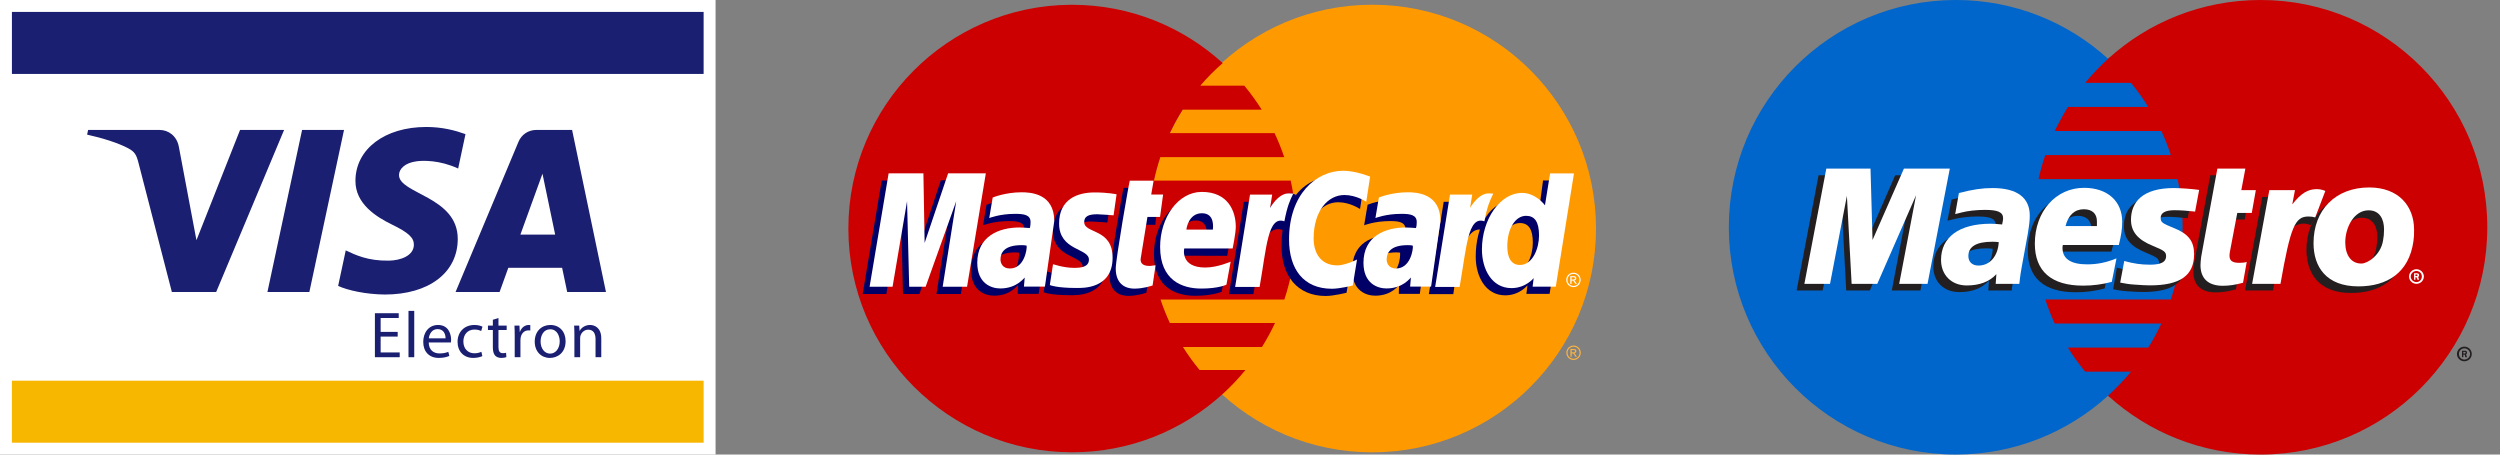 <svg width="176" height="32" viewBox="0 0 176 32" fill="none" xmlns="http://www.w3.org/2000/svg">
    <rect x="0" y="0" width="176" height="32" fill="#808080" stroke="none"/>
    <g clip-path="url(#clip0)">
        <path d="M50.376 32H0V-1.43466e-06H50.376V32Z" fill="white"/>
        <path d="M0.839 26.8H49.535V31.166H0.839V26.8V26.8Z" fill="#F7B600"/>
        <path d="M0.839 5.205H49.535V0.839H0.839V5.205V5.205Z" fill="#1A1F71"/>
        <path d="M24.219 9.147L21.779 20.556H18.827L21.267 9.147H24.219ZM36.636 16.514L38.19 12.229L39.083 16.514H36.636V16.514ZM39.931 20.556H42.66L40.275 9.147H37.758C37.19 9.147 36.712 9.477 36.501 9.983L32.072 20.556H35.171L35.786 18.852H39.573L39.931 20.556ZM32.226 16.831C32.238 13.82 28.063 13.653 28.09 12.308C28.101 11.899 28.49 11.464 29.343 11.353C29.765 11.298 30.932 11.255 32.254 11.864L32.77 9.443C32.06 9.186 31.147 8.939 30.01 8.939C27.092 8.939 25.039 10.489 25.023 12.71C25.004 14.352 26.489 15.268 27.606 15.815C28.756 16.374 29.142 16.733 29.137 17.233C29.129 17.998 28.218 18.337 27.372 18.349C25.887 18.373 25.027 17.948 24.34 17.628L23.805 20.129C24.495 20.446 25.768 20.721 27.086 20.735C30.188 20.735 32.217 19.203 32.226 16.831ZM20.001 9.147L15.219 20.556H12.099L9.746 11.451C9.603 10.891 9.479 10.685 9.045 10.449C8.335 10.063 7.163 9.703 6.133 9.478L6.203 9.147H11.226C11.865 9.147 12.441 9.573 12.587 10.31L13.83 16.912L16.9 9.147H20.001Z"
              fill="#1A1F71"/>
        <path d="M27.997 23.696H26.797V24.812H28.139V25.148H26.393V22.051H28.07V22.387H26.797V23.365H27.997V23.696Z" fill="#1A1F71"/>
        <path d="M28.758 21.886H29.163V25.148H28.758V21.886Z" fill="#1A1F71"/>
        <path d="M31.367 23.82C31.372 23.567 31.262 23.168 30.807 23.168C30.393 23.168 30.219 23.54 30.187 23.82H31.367ZM30.182 24.109C30.191 24.656 30.536 24.881 30.945 24.881C31.234 24.881 31.413 24.831 31.561 24.767L31.634 25.056C31.491 25.12 31.244 25.198 30.89 25.198C30.205 25.198 29.796 24.744 29.796 24.073C29.796 23.402 30.191 22.878 30.839 22.878C31.57 22.878 31.758 23.512 31.758 23.921C31.758 24.004 31.753 24.063 31.744 24.109H30.182V24.109Z"
              fill="#1A1F71"/>
        <path d="M33.958 25.07C33.852 25.12 33.618 25.198 33.319 25.198C32.648 25.198 32.212 24.744 32.212 24.063C32.212 23.379 32.68 22.878 33.406 22.878C33.645 22.878 33.856 22.938 33.967 22.998L33.875 23.305C33.778 23.255 33.627 23.2 33.406 23.2C32.896 23.2 32.621 23.581 32.621 24.041C32.621 24.555 32.952 24.872 33.393 24.872C33.622 24.872 33.774 24.817 33.889 24.766L33.958 25.07Z"
              fill="#1A1F71"/>
        <path d="M35.092 22.391V22.924H35.67V23.232H35.092V24.431C35.092 24.707 35.17 24.863 35.395 24.863C35.505 24.863 35.57 24.854 35.629 24.835L35.648 25.143C35.57 25.171 35.446 25.198 35.289 25.198C35.101 25.198 34.949 25.134 34.853 25.028C34.743 24.904 34.697 24.707 34.697 24.445V23.232H34.352V22.924H34.697V22.511L35.092 22.391Z"
              fill="#1A1F71"/>
        <path d="M36.235 23.618C36.235 23.356 36.23 23.131 36.217 22.924H36.57L36.589 23.365H36.602C36.704 23.067 36.952 22.878 37.222 22.878C37.264 22.878 37.296 22.883 37.333 22.887V23.269C37.291 23.259 37.251 23.259 37.195 23.259C36.91 23.259 36.708 23.471 36.653 23.774C36.644 23.829 36.639 23.898 36.639 23.962V25.148H36.235V23.618Z"
              fill="#1A1F71"/>
        <path d="M38.058 24.041C38.058 24.527 38.334 24.895 38.729 24.895C39.115 24.895 39.404 24.532 39.404 24.031C39.404 23.654 39.216 23.181 38.738 23.181C38.265 23.181 38.058 23.622 38.058 24.041ZM39.818 24.017C39.818 24.84 39.243 25.198 38.711 25.198C38.113 25.198 37.645 24.757 37.645 24.054C37.645 23.314 38.136 22.878 38.747 22.878C39.386 22.878 39.818 23.342 39.818 24.017"
              fill="#1A1F71"/>
        <path d="M40.437 23.526C40.437 23.292 40.432 23.108 40.419 22.924H40.777L40.8 23.292H40.809C40.92 23.085 41.177 22.878 41.544 22.878C41.852 22.878 42.33 23.062 42.33 23.824V25.148H41.926V23.866C41.926 23.508 41.793 23.209 41.411 23.209C41.149 23.209 40.943 23.397 40.869 23.622C40.851 23.673 40.842 23.742 40.842 23.811V25.148H40.437V23.526Z"
              fill="#1A1F71"/>
    </g>
    <g clip-path="url(#clip1)">
        <path d="M112.359 16.089C112.362 24.789 105.311 31.843 96.611 31.845C87.911 31.847 80.858 24.797 80.855 16.097C80.855 16.094 80.855 16.092 80.855 16.089C80.853 7.389 87.904 0.335 96.603 0.333C105.303 0.331 112.357 7.381 112.359 16.081C112.359 16.084 112.359 16.086 112.359 16.089Z"
              fill="#FF9900"/>
        <path d="M75.376 0.337C66.728 0.392 59.725 7.428 59.725 16.089C59.725 24.784 66.782 31.841 75.477 31.841C79.558 31.841 83.278 30.286 86.077 27.737C86.077 27.737 86.077 27.736 86.076 27.736H86.079C86.652 27.214 87.187 26.65 87.678 26.049H84.451C84.02 25.529 83.629 24.986 83.277 24.427H88.843C89.181 23.885 89.488 23.322 89.76 22.74H82.358C82.106 22.199 81.886 21.646 81.7 21.085H90.419C90.944 19.515 91.229 17.835 91.229 16.089C91.229 14.931 91.104 13.802 90.866 12.716H81.237C81.356 12.156 81.507 11.604 81.686 11.061H90.409C90.214 10.483 89.987 9.92 89.73 9.374H82.357C82.623 8.806 82.924 8.253 83.261 7.72H88.823C88.452 7.13 88.043 6.567 87.6 6.033H84.499C84.978 5.469 85.506 4.937 86.079 4.442C83.28 1.892 79.559 0.337 75.477 0.337C75.443 0.337 75.41 0.337 75.376 0.337Z"
              fill="#CC0000"/>
        <path d="M110.779 24.324C110.865 24.324 110.948 24.346 111.029 24.39C111.111 24.433 111.174 24.496 111.22 24.578C111.265 24.659 111.288 24.745 111.288 24.834C111.288 24.921 111.265 25.006 111.22 25.087C111.176 25.168 111.113 25.231 111.032 25.276C110.952 25.32 110.867 25.342 110.779 25.342C110.69 25.342 110.606 25.32 110.525 25.276C110.444 25.23 110.382 25.168 110.336 25.087C110.291 25.006 110.269 24.921 110.269 24.834C110.269 24.745 110.292 24.659 110.337 24.578C110.383 24.496 110.447 24.434 110.528 24.39C110.61 24.346 110.693 24.324 110.779 24.324ZM110.779 24.408C110.708 24.408 110.638 24.427 110.57 24.463C110.502 24.5 110.449 24.552 110.411 24.621C110.373 24.689 110.354 24.759 110.354 24.834C110.354 24.907 110.372 24.977 110.41 25.045C110.448 25.112 110.5 25.164 110.567 25.202C110.635 25.239 110.705 25.258 110.779 25.258C110.852 25.258 110.923 25.239 110.99 25.202C111.057 25.164 111.11 25.112 111.147 25.045C111.184 24.977 111.203 24.907 111.203 24.834C111.203 24.759 111.184 24.689 111.146 24.621C111.108 24.552 111.055 24.5 110.987 24.463C110.919 24.426 110.85 24.408 110.779 24.408ZM110.556 25.115V24.567H110.744C110.808 24.567 110.855 24.572 110.884 24.582C110.912 24.593 110.935 24.61 110.953 24.635C110.97 24.66 110.978 24.687 110.978 24.715C110.978 24.756 110.964 24.791 110.935 24.82C110.907 24.849 110.869 24.866 110.822 24.87C110.841 24.878 110.857 24.888 110.869 24.899C110.891 24.92 110.917 24.956 110.949 25.008L111.016 25.115H110.908L110.86 25.029C110.822 24.961 110.791 24.918 110.767 24.901C110.751 24.889 110.728 24.882 110.697 24.882H110.645V25.115H110.556L110.556 25.115ZM110.644 24.806H110.751C110.803 24.806 110.837 24.799 110.856 24.783C110.875 24.768 110.884 24.748 110.884 24.723C110.884 24.706 110.88 24.692 110.871 24.679C110.862 24.666 110.849 24.657 110.833 24.65C110.817 24.644 110.788 24.641 110.745 24.641H110.644V24.806"
              fill="#FCB340"/>
        <path d="M80.704 20.608L80.914 19.182C80.8 19.182 80.631 19.232 80.482 19.232C79.898 19.232 79.825 18.92 79.871 18.692L80.447 15.824H81.334L81.517 14.206H80.68L80.851 13.225H79.101C79.064 13.262 78.111 18.74 78.111 19.408C78.111 20.395 78.666 20.835 79.447 20.828C80.059 20.823 80.536 20.653 80.704 20.608Z"
              fill="#000066"/>
        <path d="M81.236 17.89C81.236 20.26 82.8 20.823 84.133 20.823C85.363 20.823 86.008 20.538 86.008 20.538L86.304 18.92C86.304 18.92 85.264 19.343 84.419 19.343C82.618 19.343 82.934 18 82.934 18L86.394 18.011C86.394 18.011 86.614 16.924 86.614 16.482C86.614 15.376 86.012 14.019 84.171 14.019C82.484 14.02 81.236 15.837 81.236 17.89ZM84.177 15.521C85.124 15.521 84.949 16.585 84.949 16.671H83.087C83.087 16.561 83.263 15.521 84.177 15.521Z"
              fill="#000066"/>
        <path d="M94.797 20.608L95.097 18.779C95.097 18.779 94.274 19.192 93.71 19.192C92.52 19.192 92.042 18.283 92.042 17.307C92.042 15.327 93.066 14.238 94.206 14.238C95.06 14.238 95.746 14.718 95.746 14.718L96.02 12.941C96.02 12.941 95.21 12.356 94.339 12.353C91.717 12.343 90.217 14.168 90.217 17.323C90.217 19.414 91.328 20.837 93.329 20.837C93.895 20.837 94.797 20.608 94.797 20.608Z"
              fill="#000066"/>
        <path d="M71.48 14.046C70.33 14.046 69.448 14.415 69.448 14.415L69.205 15.86C69.205 15.86 69.932 15.564 71.032 15.564C71.657 15.564 72.114 15.634 72.114 16.142C72.114 16.45 72.058 16.564 72.058 16.564C72.058 16.564 71.565 16.523 71.337 16.523C69.7 16.523 68.363 17.142 68.363 19.008C68.363 20.479 69.363 20.816 69.982 20.816C71.166 20.816 71.634 20.069 71.661 20.067L71.647 20.687C71.647 20.687 73.124 20.687 73.124 20.687L73.783 16.069C73.783 14.108 72.073 14.046 71.48 14.046ZM71.735 17.796C71.768 18.078 71.662 19.411 70.652 19.411C70.132 19.411 69.996 19.013 69.996 18.778C69.996 18.319 70.246 17.768 71.474 17.768C71.761 17.768 71.687 17.788 71.735 17.796Z"
              fill="#000066"/>
        <path d="M75.353 20.782C75.73 20.782 77.89 20.878 77.89 18.65C77.89 16.566 75.891 16.978 75.891 16.141C75.891 15.725 76.217 15.593 76.813 15.593C77.049 15.593 77.959 15.668 77.959 15.668L78.17 14.188C78.17 14.188 77.581 14.056 76.623 14.056C75.382 14.056 74.123 14.551 74.123 16.246C74.123 18.166 76.222 17.973 76.222 18.782C76.222 19.322 75.636 19.366 75.184 19.366C74.401 19.366 73.697 19.098 73.694 19.111L73.471 20.577C73.511 20.589 73.946 20.782 75.353 20.782Z"
              fill="#000066"/>
        <path d="M108.631 12.702L108.328 14.961C108.328 14.961 107.696 14.089 106.708 14.089C104.849 14.089 103.891 15.942 103.891 18.071C103.891 19.445 104.574 20.792 105.97 20.792C106.975 20.792 107.532 20.091 107.532 20.091L107.458 20.69H109.09L110.371 12.714L108.631 12.702ZM107.911 17.093C107.911 17.979 107.472 19.163 106.563 19.163C105.959 19.163 105.676 18.656 105.676 17.861C105.676 16.56 106.26 15.702 106.998 15.702C107.601 15.702 107.911 16.117 107.911 17.093Z"
              fill="#000066"/>
        <path d="M62.399 20.696L63.42 14.675L63.57 20.696H64.725L66.881 14.675L65.926 20.696H67.643L68.965 12.71L66.237 12.689L64.615 17.579L64.571 12.71H62.071L60.73 20.696H62.399Z"
              fill="#000066"/>
        <path d="M88.239 20.708C88.727 17.932 88.901 15.739 90.325 16.193C90.529 15.119 91.016 14.184 91.239 13.73C91.239 13.73 91.169 13.625 90.729 13.625C89.978 13.625 88.975 15.149 88.975 15.149L89.125 14.207H87.563L86.517 20.708H88.239V20.708Z"
              fill="#000066"/>
        <path d="M98.31 14.046C97.159 14.046 96.278 14.415 96.278 14.415L96.035 15.86C96.035 15.86 96.763 15.564 97.862 15.564C98.487 15.564 98.944 15.634 98.944 16.142C98.944 16.45 98.888 16.564 98.888 16.564C98.888 16.564 98.395 16.523 98.167 16.523C96.53 16.523 95.193 17.142 95.193 19.008C95.193 20.479 96.192 20.816 96.812 20.816C97.995 20.816 98.464 20.069 98.491 20.067L98.477 20.687H99.954L100.613 16.069C100.613 14.108 98.903 14.046 98.31 14.046ZM98.565 17.796C98.597 18.078 98.492 19.411 97.482 19.411C96.961 19.411 96.826 19.013 96.826 18.778C96.826 18.319 97.075 17.768 98.304 17.768C98.591 17.768 98.517 17.788 98.565 17.796Z"
              fill="#000066"/>
        <path d="M102.313 20.708C102.581 18.666 103.077 15.798 104.398 16.194C104.603 15.119 104.406 15.122 103.966 15.122C103.214 15.122 103.048 15.149 103.048 15.149L103.198 14.207H101.636L100.59 20.708H102.313V20.708Z"
              fill="#000066"/>
        <path d="M81.142 20.099L81.352 18.674C81.237 18.674 81.068 18.723 80.919 18.723C80.336 18.723 80.271 18.412 80.308 18.183L80.78 15.274H81.667L81.882 13.697H81.045L81.215 12.717H79.538C79.501 12.754 78.548 18.232 78.548 18.899C78.548 19.886 79.103 20.326 79.884 20.319C80.497 20.314 80.974 20.145 81.142 20.099Z"
              fill="white"/>
        <path d="M81.673 17.381C81.673 19.751 83.237 20.315 84.57 20.315C85.8 20.315 86.342 20.04 86.342 20.04L86.637 18.422C86.637 18.422 85.701 18.834 84.856 18.834C83.055 18.834 83.371 17.491 83.371 17.491H86.779C86.779 17.491 86.999 16.405 86.999 15.962C86.999 14.857 86.449 13.51 84.608 13.51C82.921 13.511 81.673 15.328 81.673 17.381ZM84.614 15.012C85.561 15.012 85.386 16.076 85.386 16.162H83.524C83.524 16.052 83.7 15.012 84.614 15.012Z"
              fill="white"/>
        <path d="M95.235 20.099L95.535 18.27C95.535 18.27 94.712 18.683 94.147 18.683C92.957 18.683 92.48 17.774 92.48 16.798C92.48 14.819 93.504 13.729 94.643 13.729C95.498 13.729 96.184 14.209 96.184 14.209L96.457 12.433C96.457 12.433 95.441 12.021 94.569 12.021C92.632 12.021 90.749 13.701 90.749 16.855C90.749 18.947 91.766 20.328 93.767 20.328C94.333 20.329 95.235 20.099 95.235 20.099Z"
              fill="white"/>
        <path d="M71.917 13.537C70.767 13.537 69.886 13.906 69.886 13.906L69.642 15.351C69.642 15.351 70.37 15.055 71.47 15.055C72.094 15.055 72.551 15.126 72.551 15.633C72.551 15.941 72.495 16.055 72.495 16.055C72.495 16.055 72.003 16.014 71.775 16.014C70.324 16.014 68.8 16.633 68.8 18.499C68.8 19.97 69.8 20.307 70.419 20.307C71.603 20.307 72.113 19.539 72.14 19.537L72.085 20.178H73.562L74.22 15.559C74.22 13.6 72.511 13.537 71.917 13.537ZM72.277 17.297C72.309 17.579 72.1 18.902 71.09 18.902C70.569 18.902 70.434 18.504 70.434 18.269C70.434 17.81 70.683 17.259 71.912 17.259C72.198 17.259 72.228 17.289 72.277 17.297Z"
              fill="white"/>
        <path d="M75.79 20.273C76.168 20.273 78.327 20.369 78.327 18.141C78.327 16.058 76.328 16.469 76.328 15.632C76.328 15.216 76.654 15.084 77.25 15.084C77.486 15.084 78.396 15.159 78.396 15.159L78.607 13.679C78.607 13.679 78.019 13.547 77.06 13.547C75.819 13.547 74.56 14.042 74.56 15.737C74.56 17.657 76.66 17.464 76.66 18.273C76.66 18.813 76.073 18.857 75.621 18.857C74.839 18.857 74.134 18.588 74.132 18.601L73.908 20.067C73.949 20.08 74.383 20.273 75.79 20.273Z"
              fill="white"/>
        <path d="M109.127 12.208L108.765 14.452C108.765 14.452 108.134 13.58 107.146 13.58C105.609 13.58 104.328 15.433 104.328 17.562C104.328 18.936 105.011 20.283 106.408 20.283C107.413 20.283 107.97 19.582 107.97 19.582L107.896 20.181H109.527L110.808 12.205L109.127 12.208ZM108.348 16.584C108.348 17.47 107.91 18.654 107 18.654C106.397 18.654 106.114 18.147 106.114 17.352C106.114 16.052 106.698 15.194 107.435 15.194C108.039 15.193 108.348 15.608 108.348 16.584Z"
              fill="white"/>
        <path d="M62.836 20.188L63.857 14.166L64.007 20.188H65.163L67.318 14.166L66.363 20.188H68.08L69.403 12.201H66.748L65.094 17.101L65.008 12.201H62.56L61.219 20.188H62.836Z"
              fill="white"/>
        <path d="M88.677 20.199C89.165 17.422 89.255 15.168 90.42 15.581C90.624 14.506 90.821 14.091 91.043 13.636C91.043 13.636 90.939 13.614 90.72 13.614C89.969 13.614 89.413 14.64 89.413 14.64L89.562 13.698H88.001L86.954 20.199H88.677V20.199Z"
              fill="white"/>
        <path d="M99.105 13.537C97.954 13.537 97.073 13.906 97.073 13.906L96.83 15.351C96.83 15.351 97.557 15.055 98.657 15.055C99.282 15.055 99.738 15.126 99.738 15.633C99.738 15.941 99.683 16.055 99.683 16.055C99.683 16.055 99.19 16.014 98.962 16.014C97.511 16.014 95.988 16.633 95.988 18.499C95.988 19.97 96.987 20.307 97.607 20.307C98.79 20.307 99.3 19.539 99.327 19.537L99.272 20.178C99.272 20.178 100.748 20.178 100.749 20.178L101.408 15.559C101.408 13.6 99.698 13.537 99.105 13.537ZM99.464 17.297C99.496 17.579 99.287 18.902 98.277 18.902C97.756 18.902 97.621 18.504 97.621 18.269C97.621 17.81 97.871 17.259 99.099 17.259C99.385 17.259 99.416 17.289 99.464 17.297Z"
              fill="white"/>
        <path d="M102.757 20.199C103.246 17.422 103.336 15.168 104.501 15.581C104.705 14.506 104.902 14.091 105.125 13.636C105.125 13.636 105.02 13.614 104.801 13.614C104.05 13.614 103.494 14.64 103.494 14.64L103.643 13.698H102.081L101.035 20.199H102.757V20.199Z"
              fill="white"/>
        <path d="M110.772 19.196C110.857 19.196 110.941 19.218 111.022 19.262C111.104 19.305 111.167 19.368 111.213 19.45C111.258 19.532 111.281 19.616 111.281 19.705C111.281 19.793 111.258 19.877 111.213 19.958C111.169 20.039 111.106 20.103 111.025 20.147C110.944 20.192 110.86 20.214 110.772 20.214C110.683 20.214 110.599 20.192 110.518 20.147C110.437 20.102 110.375 20.039 110.33 19.958C110.284 19.877 110.262 19.793 110.262 19.705C110.262 19.616 110.285 19.532 110.33 19.45C110.376 19.368 110.44 19.305 110.521 19.262C110.603 19.218 110.687 19.196 110.772 19.196ZM110.772 19.279C110.701 19.279 110.631 19.298 110.563 19.335C110.495 19.371 110.442 19.424 110.404 19.492C110.366 19.56 110.347 19.631 110.347 19.705C110.347 19.778 110.365 19.849 110.402 19.916C110.44 19.983 110.493 20.036 110.561 20.073C110.628 20.11 110.698 20.129 110.772 20.129C110.845 20.129 110.916 20.11 110.983 20.073C111.05 20.036 111.103 19.983 111.14 19.916C111.178 19.848 111.196 19.778 111.196 19.705C111.196 19.631 111.177 19.56 111.139 19.492C111.101 19.424 111.048 19.371 110.98 19.335C110.913 19.298 110.844 19.279 110.772 19.279ZM110.549 19.986V19.438H110.738C110.802 19.438 110.849 19.443 110.877 19.454C110.906 19.464 110.928 19.481 110.946 19.507C110.963 19.532 110.972 19.558 110.972 19.587C110.972 19.627 110.957 19.662 110.929 19.691C110.901 19.721 110.863 19.738 110.815 19.741C110.834 19.749 110.85 19.759 110.862 19.77C110.884 19.792 110.911 19.828 110.943 19.879L111.01 19.986H110.902L110.853 19.9C110.815 19.832 110.784 19.79 110.761 19.772C110.745 19.76 110.721 19.753 110.69 19.753H110.638V19.987L110.549 19.986ZM110.637 19.678H110.745C110.796 19.678 110.831 19.67 110.849 19.655C110.868 19.64 110.878 19.62 110.878 19.594C110.878 19.578 110.873 19.563 110.864 19.551C110.855 19.538 110.843 19.529 110.827 19.522C110.81 19.516 110.781 19.513 110.738 19.513H110.638V19.678"
              fill="white"/>
    </g>
    <g clip-path="url(#clip2)">
        <path d="M148.408 27.859C151.638 24.931 153.657 20.7 153.657 15.998C153.657 11.295 151.638 7.067 148.408 4.139C145.581 1.566 141.804 -0.001 137.695 -0.001C128.859 -0.001 121.709 7.162 121.709 15.998C121.709 24.837 128.859 31.999 137.695 31.999C141.804 32 145.581 30.43 148.408 27.859Z"
              fill="#0066CB"/>
        <path d="M148.407 27.86C151.638 24.932 153.657 20.701 153.657 15.998C153.657 11.296 151.638 7.068 148.407 4.14" fill="#0066CB"/>
        <path d="M148.407 27.86C151.638 24.932 153.657 20.701 153.657 15.998C153.657 11.296 151.638 7.068 148.407 4.14" stroke="#0066CB"
              stroke-width="0.31"/>
        <path d="M159.144 0C155.011 0 151.234 1.566 148.407 4.14C147.837 4.667 147.291 5.232 146.792 5.836H150.023C150.474 6.373 150.878 6.938 151.234 7.53H145.581C145.248 8.072 144.94 8.638 144.654 9.223H152.16C152.421 9.772 152.635 10.337 152.825 10.919H143.989C143.799 11.468 143.633 12.034 143.514 12.612H153.301C153.538 13.704 153.657 14.838 153.657 15.998C153.657 17.776 153.372 19.485 152.825 21.081H143.989C144.18 21.662 144.393 22.228 144.654 22.777H152.16C151.875 23.362 151.59 23.927 151.234 24.47H145.58C145.937 25.062 146.364 25.627 146.792 26.164H150.023C149.524 26.768 148.977 27.333 148.407 27.86C151.234 30.43 155.011 32 159.144 32C167.956 32 175.106 24.838 175.106 15.998C175.106 7.162 167.956 0 159.144 0Z"
              fill="#CC0001"/>
        <path d="M173.419 24.886H173.49C173.515 24.886 173.538 24.89 173.538 24.88C173.562 24.867 173.585 24.847 173.585 24.828C173.585 24.808 173.561 24.789 173.538 24.779C173.538 24.769 173.49 24.772 173.49 24.772H173.419V24.886ZM173.419 25.146H173.324V24.691H173.514C173.561 24.691 173.585 24.691 173.633 24.714C173.657 24.74 173.68 24.782 173.68 24.828C173.68 24.88 173.656 24.926 173.609 24.945L173.68 25.146H173.561L173.514 24.965H173.419V25.146H173.419ZM173.49 25.312C173.704 25.312 173.894 25.137 173.894 24.919C173.894 24.701 173.704 24.525 173.49 24.525C173.277 24.525 173.11 24.701 173.11 24.919C173.11 25.137 173.277 25.312 173.49 25.312ZM172.968 24.919C172.968 24.633 173.206 24.402 173.49 24.402C173.776 24.402 174.013 24.633 174.013 24.919C174.013 25.205 173.775 25.435 173.49 25.435C173.206 25.435 172.968 25.205 172.968 24.919Z"
              fill="#231F20"/>
        <path d="M135.2 20.451H133.181L134.369 14.214L131.637 20.451H129.974L129.642 14.25L128.312 20.451H126.483L128.027 12.339H131.186L131.233 17.36L133.419 12.339H136.768L135.2 20.451Z"
              fill="#231F20"/>
        <path d="M157.409 20.369C156.863 20.519 156.435 20.584 155.984 20.584C154.963 20.584 154.416 20.073 154.416 19.134C154.416 18.949 154.416 18.751 154.463 18.543L154.582 17.896L154.677 17.376L155.604 12.339H157.575L157.29 13.853H158.312L158.027 15.455H157.005L156.483 18.208C156.459 18.331 156.459 18.419 156.459 18.481C156.459 18.822 156.649 18.971 157.124 18.971C157.362 18.971 157.528 18.952 157.67 18.91L157.409 20.369Z"
              fill="#231F20"/>
        <path d="M149.524 15.937C149.524 16.772 149.975 17.344 151.044 17.776C151.852 18.108 151.994 18.205 151.994 18.504C151.994 18.917 151.637 19.102 150.83 19.102C150.236 19.102 149.666 19.021 149.025 18.839L148.764 20.363L148.835 20.376L149.215 20.444C149.334 20.463 149.5 20.483 149.738 20.502C150.213 20.538 150.593 20.558 150.854 20.558C152.968 20.558 153.942 19.859 153.942 18.355C153.942 17.451 153.538 16.918 152.54 16.518C151.685 16.183 151.591 16.112 151.591 15.803C151.591 15.446 151.923 15.264 152.565 15.264C152.968 15.264 153.514 15.303 154.013 15.365L154.298 13.837C153.776 13.766 152.992 13.707 152.54 13.707C150.284 13.707 149.5 14.721 149.524 15.937Z"
              fill="#231F20"/>
        <path d="M140.284 17.513C140.07 17.49 139.975 17.484 139.832 17.484C138.716 17.484 138.146 17.822 138.146 18.488C138.146 18.897 138.431 19.16 138.859 19.16C139.666 19.161 140.26 18.488 140.284 17.513ZM141.637 20.451H139.975L140.022 19.765C139.5 20.308 138.835 20.564 137.932 20.564C136.839 20.564 136.103 19.83 136.103 18.764C136.103 17.155 137.385 16.219 139.594 16.219C139.832 16.219 140.117 16.235 140.402 16.271C140.473 16.053 140.497 15.959 140.497 15.842C140.497 15.403 140.14 15.241 139.214 15.241C138.644 15.241 138.003 15.312 137.551 15.426L137.29 15.494L137.1 15.536L137.385 14.055C138.382 13.801 139.023 13.704 139.759 13.704C141.47 13.704 142.373 14.373 142.373 15.641C142.373 15.966 142.349 16.213 142.206 16.947L141.802 19.287L141.731 19.706L141.684 20.041L141.636 20.271V20.451"
              fill="#231F20"/>
        <path d="M147.196 16.382C147.196 16.245 147.22 16.132 147.22 16.047C147.22 15.511 146.864 15.195 146.27 15.195C145.628 15.195 145.177 15.618 145.011 16.378L147.196 16.382ZM148.17 20.308C147.481 20.49 146.816 20.577 146.127 20.574C143.894 20.574 142.754 19.56 142.754 17.62C142.754 15.355 144.227 13.688 146.222 13.688C147.861 13.688 148.906 14.62 148.906 16.086C148.906 16.574 148.835 17.044 148.645 17.714H144.702C144.678 17.814 144.678 17.86 144.678 17.922C144.678 18.685 145.272 19.075 146.435 19.075C147.148 19.075 147.79 18.949 148.502 18.659L148.17 20.308Z"
              fill="#231F20"/>
        <path d="M167.362 16.671C167.362 15.982 167.077 15.329 166.27 15.329C165.249 15.329 164.631 16.532 164.631 17.591C164.631 18.485 165.059 19.086 165.772 19.072C166.199 19.072 167.125 18.484 167.291 17.457C167.338 17.22 167.362 16.957 167.362 16.671ZM169.381 17.46C169.096 19.654 167.552 20.626 165.51 20.626C163.277 20.626 162.374 19.261 162.374 17.588C162.374 15.248 163.894 13.665 166.27 13.665C168.336 13.665 169.429 14.968 169.429 16.642C169.429 17.048 169.429 17.077 169.381 17.46Z"
              fill="#231F20"/>
        <path d="M170.046 19.437H170.117C170.117 19.437 170.141 19.437 170.165 19.427C170.188 19.417 170.189 19.395 170.189 19.375C170.189 19.359 170.189 19.339 170.165 19.33C170.165 19.32 170.117 19.32 170.094 19.32H170.046V19.437ZM170.046 19.694H169.951V19.239H170.141C170.165 19.239 170.212 19.242 170.26 19.265C170.283 19.288 170.307 19.333 170.307 19.379C170.307 19.427 170.283 19.476 170.236 19.495L170.307 19.694H170.188L170.117 19.515H170.046V19.694ZM170.117 19.859C170.331 19.859 170.498 19.684 170.498 19.466C170.498 19.251 170.331 19.076 170.117 19.076C169.904 19.076 169.714 19.251 169.714 19.466C169.714 19.684 169.904 19.859 170.117 19.859ZM169.595 19.466C169.595 19.183 169.833 18.953 170.118 18.953C170.403 18.953 170.64 19.183 170.64 19.466C170.64 19.752 170.402 19.982 170.118 19.982C169.832 19.982 169.595 19.752 169.595 19.466Z"
              fill="white"/>
        <path d="M135.699 19.982H133.704L134.891 13.746L132.16 19.982H130.354L130.022 13.785L128.834 19.982H127.029L128.573 11.871H131.684L131.827 16.895L134.036 11.871H137.266L135.699 19.982Z"
              fill="white"/>
        <path d="M157.909 19.905C157.362 20.054 156.934 20.119 156.483 20.119C155.462 20.119 154.915 19.606 154.915 18.67C154.915 18.485 154.939 18.287 154.963 18.079L155.081 17.431L155.176 16.908L156.103 11.871H158.074L157.789 13.385H158.811L158.525 14.991H157.504L156.982 17.743C156.958 17.864 156.958 17.954 156.958 18.017C156.958 18.358 157.172 18.504 157.647 18.504C157.86 18.504 158.027 18.485 158.169 18.442L157.909 19.905Z"
              fill="white"/>
        <path d="M163.015 15.28L162.968 15.072L163.372 14.039C163.276 14.029 163.229 14.026 163.229 14.02C163.11 13.996 163.063 13.984 163.039 13.984C162.992 13.97 162.92 13.968 162.849 13.968C162.184 13.968 161.733 14.257 161.115 15.037L161.329 13.864H159.263L158.051 20.451H160.023C160.284 18.939 160.403 18.079 160.569 17.363C160.83 16.177 161.709 15.638 162.351 15.758C162.422 15.771 162.469 15.771 162.564 15.807L162.683 15.852L163.015 15.28Z"
              fill="#231F20"/>
        <path d="M163.704 13.441C163.538 13.376 163.514 13.376 163.49 13.369C163.395 13.346 163.324 13.333 163.324 13.33C163.253 13.32 163.181 13.314 163.11 13.314C162.469 13.314 161.994 13.606 161.376 14.387L161.566 13.385H159.761L158.549 19.982H160.545C161.257 15.949 161.566 15.241 162.516 15.241C162.587 15.241 162.658 15.248 162.754 15.257L162.991 15.306L163.704 13.441Z"
              fill="white"/>
        <path d="M150.022 15.472C150.022 16.304 150.497 16.879 151.566 17.311C152.374 17.64 152.493 17.737 152.493 18.04C152.493 18.449 152.136 18.634 151.352 18.634C150.735 18.634 150.188 18.553 149.547 18.374L149.262 19.895L149.357 19.911L149.713 19.975C149.832 19.999 150.023 20.018 150.26 20.035C150.735 20.07 151.091 20.09 151.352 20.09C153.49 20.09 154.464 19.394 154.464 17.89C154.464 16.983 154.06 16.453 153.039 16.053C152.207 15.719 152.112 15.644 152.112 15.335C152.112 14.981 152.445 14.799 153.086 14.799C153.489 14.799 154.012 14.835 154.535 14.896L154.82 13.369C154.297 13.298 153.514 13.239 153.039 13.239C150.806 13.239 150.022 14.253 150.022 15.472Z"
              fill="white"/>
        <path d="M140.711 17.045C140.498 17.022 140.402 17.019 140.26 17.019C139.143 17.019 138.573 17.357 138.573 18.023C138.573 18.432 138.835 18.695 139.286 18.695C140.094 18.696 140.664 18.02 140.711 17.045ZM142.16 19.982H140.497L140.545 19.3C140.046 19.842 139.357 20.096 138.454 20.096C137.385 20.096 136.649 19.361 136.649 18.296C136.649 16.69 137.932 15.751 140.14 15.751C140.354 15.751 140.639 15.77 140.948 15.803C140.995 15.585 141.019 15.494 141.019 15.374C141.019 14.938 140.663 14.776 139.736 14.776C139.166 14.776 138.524 14.844 138.097 14.958L137.812 15.03L137.646 15.072L137.907 13.587C138.905 13.334 139.546 13.239 140.282 13.239C141.992 13.239 142.895 13.909 142.895 15.173C142.895 15.498 142.872 15.745 142.753 16.479L142.325 18.823L142.254 19.242L142.207 19.576L142.183 19.803L142.16 19.982Z"
              fill="white"/>
        <path d="M147.623 15.917C147.623 15.777 147.623 15.667 147.623 15.579C147.623 15.043 147.291 14.731 146.697 14.731C146.056 14.731 145.604 15.15 145.414 15.914L147.623 15.917ZM148.669 19.843C148.003 20.021 147.338 20.109 146.649 20.109C144.417 20.109 143.253 19.095 143.253 17.152C143.253 14.89 144.725 13.223 146.72 13.223C148.359 13.223 149.404 14.156 149.404 15.618C149.404 16.106 149.333 16.58 149.166 17.249H145.224C145.2 17.35 145.2 17.396 145.2 17.457C145.2 18.221 145.793 18.611 146.934 18.611C147.646 18.611 148.288 18.481 149 18.192L148.669 19.843Z"
              fill="white"/>
        <path d="M167.837 16.148C167.837 15.459 167.552 14.806 166.745 14.806C165.723 14.806 165.106 16.008 165.106 17.068C165.106 17.965 165.534 18.566 166.246 18.553C166.674 18.553 167.6 17.965 167.766 16.937C167.814 16.697 167.837 16.434 167.837 16.148ZM169.904 16.993C169.595 19.186 168.074 20.161 166.032 20.161C163.775 20.161 162.873 18.793 162.873 17.119C162.873 14.783 164.417 13.197 166.792 13.197C168.858 13.197 169.951 14.5 169.951 16.174C169.951 16.583 169.951 16.61 169.904 16.993Z"
              fill="white"/>
    </g>
    <defs>
        <clipPath id="clip0">
            <path d="M0 0H50.376V32H0V0Z" fill="white"/>
        </clipPath>
        <clipPath id="clip1">
            <path d="M59.376 0H112.709V32H59.376V0Z" fill="white"/>
        </clipPath>
        <clipPath id="clip2">
            <path d="M121.709 0H175.105V32H121.709V0Z" fill="white"/>
        </clipPath>
    </defs>
</svg>
